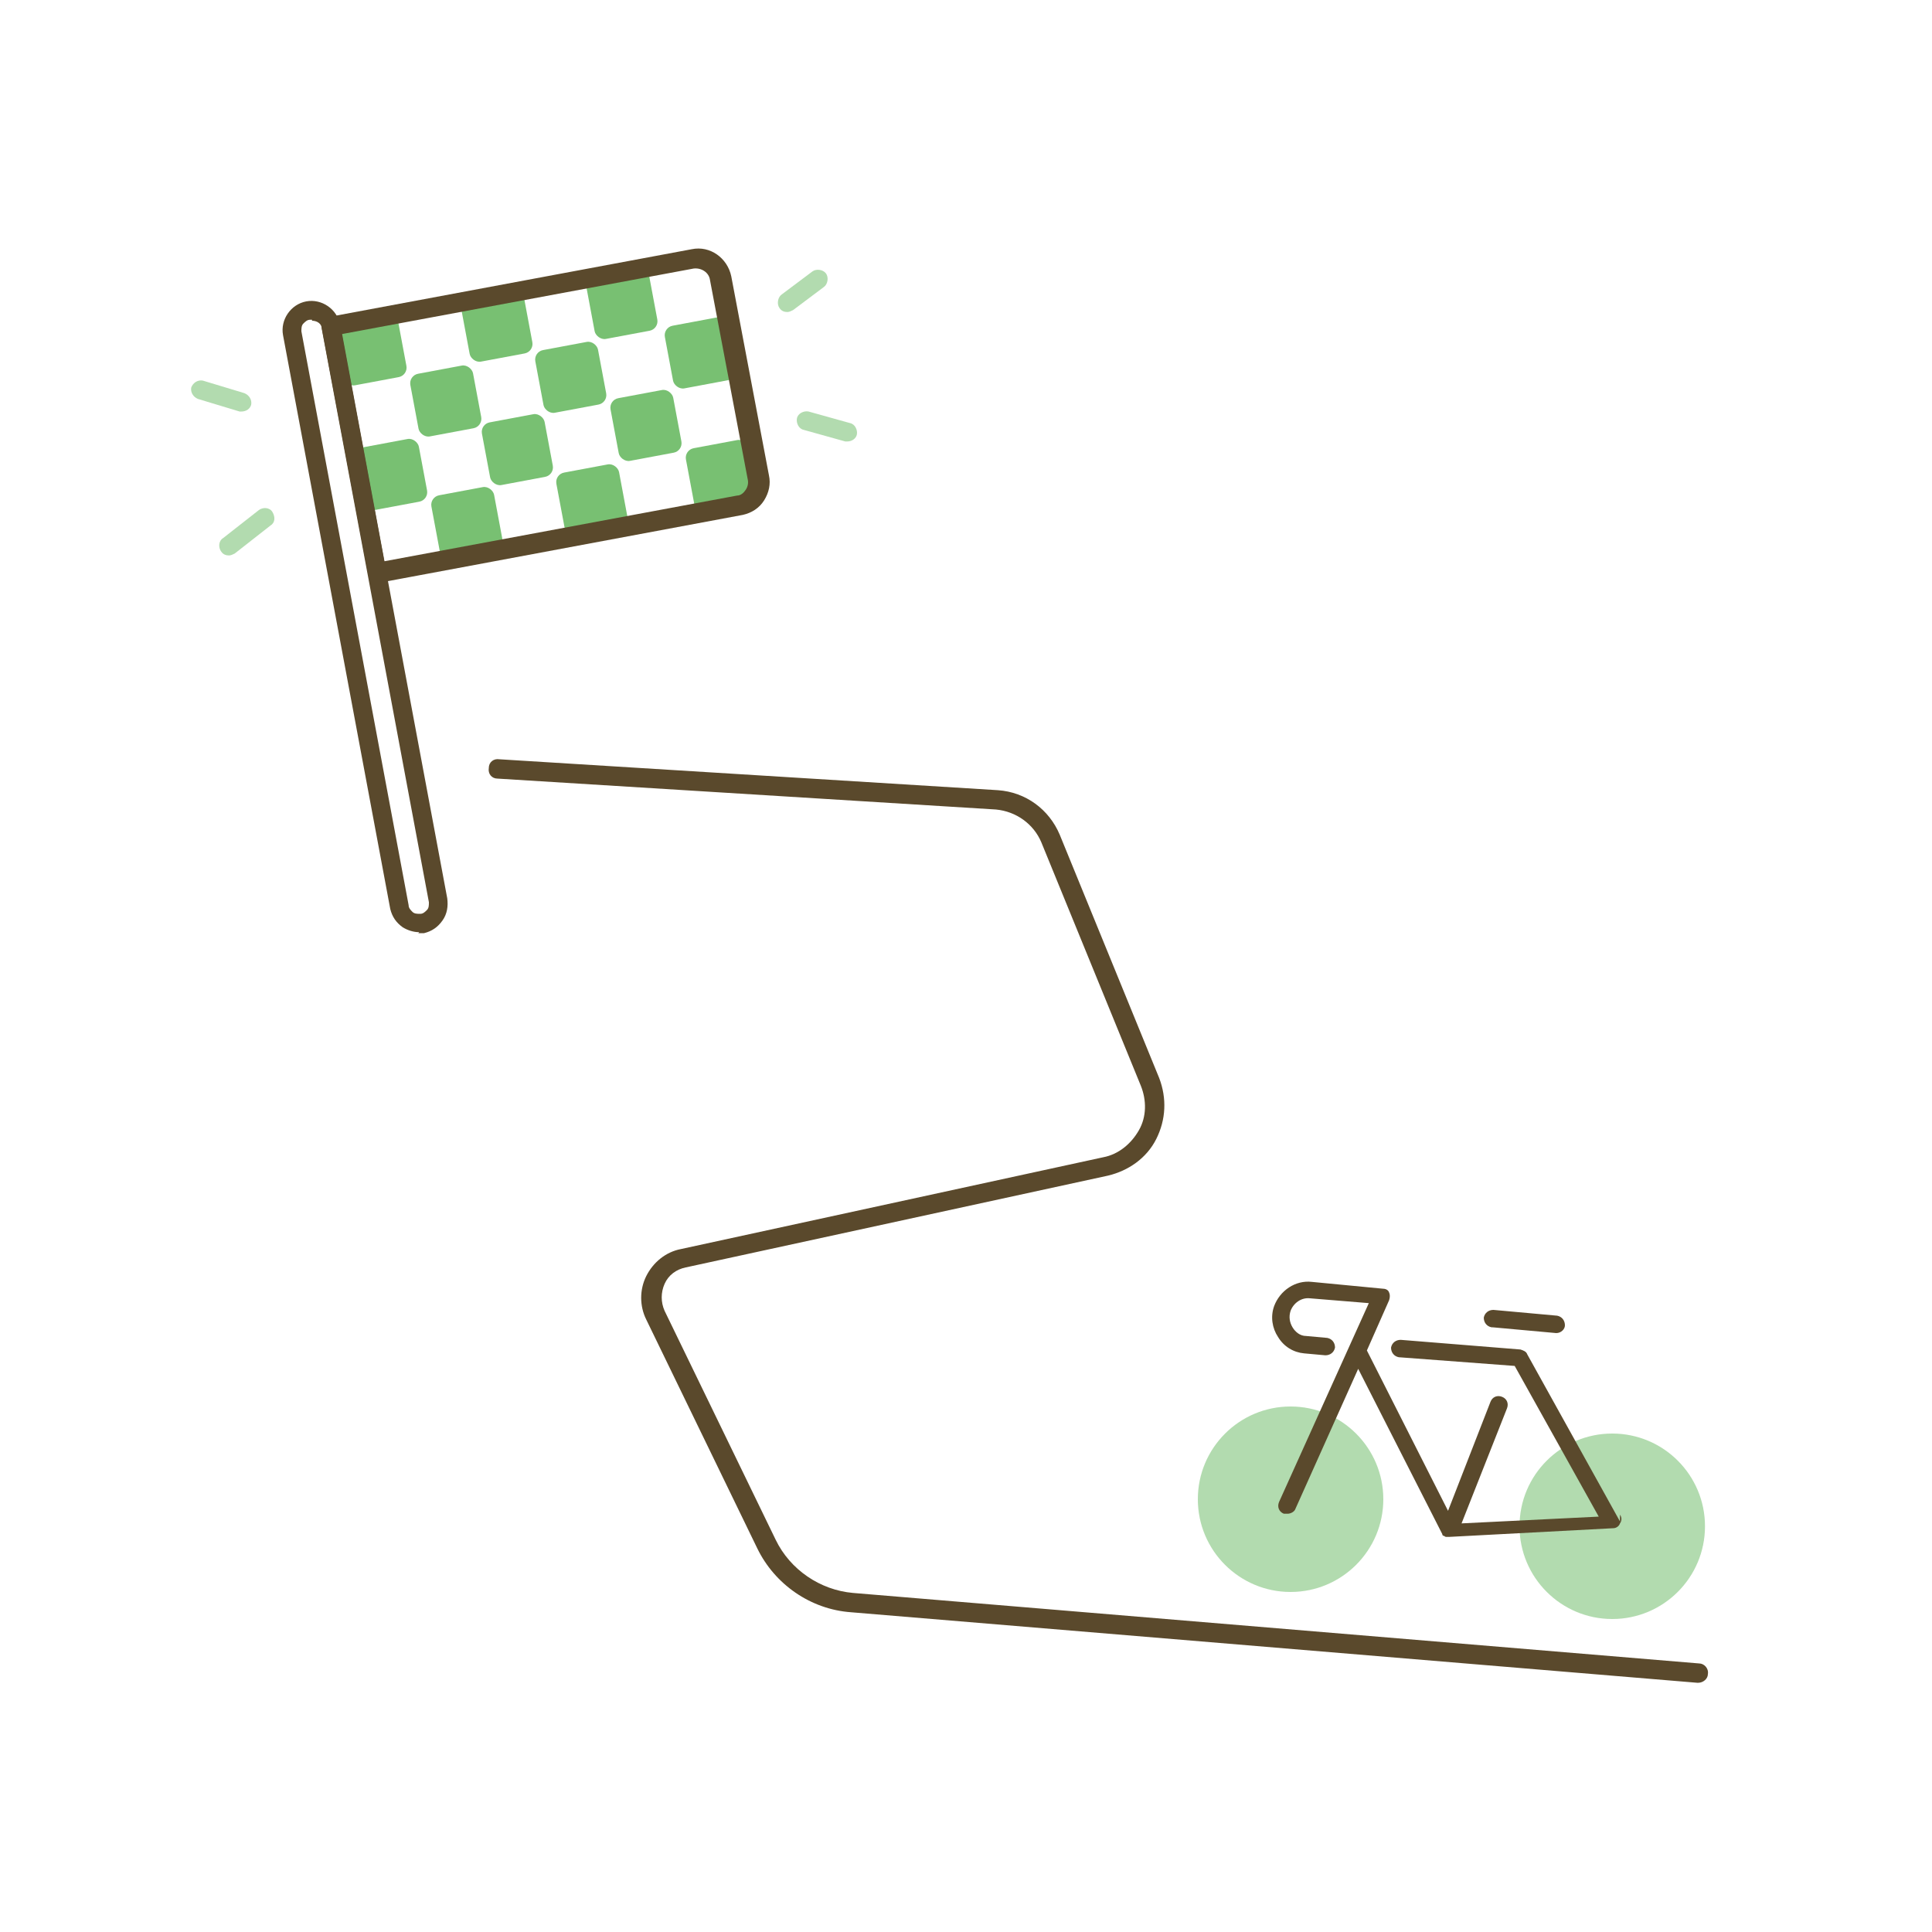 <?xml version="1.0" encoding="UTF-8"?>
<svg id="Layer_1" xmlns="http://www.w3.org/2000/svg" version="1.1" viewBox="0 0 200 200">
  <!-- Generator: Adobe Illustrator 29.5.0, SVG Export Plug-In . SVG Version: 2.1.0 Build 137)  -->
  <defs>
    <style>
      .st0 {
        opacity: .7;
      }

      .st0, .st1 {
        isolation: isolate;
      }

      .st1 {
        opacity: .4;
      }

      .st2 {
        fill: #3ea536;
      }

      .st3 {
        fill: #5a492c;
      }
    </style>
  </defs>
  <g>
    <g class="st1">
      <circle class="st2" cx="166.9" cy="158" r="9.6"/>
    </g>
    <g class="st1">
      <circle class="st2" cx="133.6" cy="155.2" r="9.6"/>
    </g>
    <path class="st3" d="M175.7,174.2s0,0,0,0l-87.6-7.3c-4.2-.3-7.9-2.9-9.7-6.6l-11.5-23.7c-.7-1.4-.7-3.1,0-4.5.7-1.4,2-2.5,3.6-2.8l43.7-9.5c1.6-.3,2.9-1.4,3.7-2.8.8-1.4.8-3.1.2-4.6l-10.3-25.2c-.8-1.9-2.6-3.2-4.7-3.4l-51.6-3.2c-.6,0-1-.5-.9-1.1,0-.6.5-1,1.1-.9l51.6,3.2c2.9.2,5.3,2,6.4,4.6l10.3,25.2c.8,2.1.7,4.3-.3,6.3-1,2-2.9,3.3-5,3.8l-43.7,9.5c-1,.2-1.8.8-2.2,1.7-.4.9-.4,1.9,0,2.8l11.5,23.7c1.5,3.1,4.6,5.2,8,5.5l87.6,7.3c.5,0,1,.5.9,1.1,0,.5-.5.9-1,.9Z"/>
    <g>
      <path class="st3" d="M167.7,157.5l-9.6-17.3c-.1-.3-.4-.4-.7-.5l-12.4-1c-.5,0-.9.3-1,.8,0,.5.3.9.8,1l12,.9,8.7,15.6-14.2.7,4.7-11.9c.2-.5,0-1-.5-1.2-.5-.2-1,0-1.2.5l-4.4,11.3-8.4-16.6s0,0,0,0l2.3-5.2c.1-.3.1-.6,0-.8-.1-.3-.4-.4-.7-.4l-7.3-.7c-1.7-.2-3.3.9-3.9,2.5-.4,1.1-.2,2.3.4,3.2.6,1,1.6,1.6,2.7,1.7l2.2.2c.5,0,.9-.3,1-.8,0-.5-.3-.9-.8-1l-2.2-.2c-.6,0-1.1-.4-1.4-.9-.3-.5-.4-1.1-.2-1.7.3-.8,1.1-1.4,2-1.3l6.1.5-9.3,20.6c-.2.5,0,1,.5,1.2.1,0,.2,0,.4,0,.3,0,.7-.2.8-.5l6.5-14.5,8.7,17.1c0,0,0,.2.2.2,0,0,0,0,0,0,0,0,.1.1.2.1,0,0,0,0,0,0,0,0,0,0,0,0,0,0,.2,0,.3,0s0,0,0,0l17-.9c.3,0,.6-.2.7-.5.2-.3.2-.6,0-.9Z"/>
      <path class="st3" d="M154.5,137.4l6.6.6s0,0,0,0c.5,0,.9-.4.9-.8,0-.5-.3-.9-.8-1l-6.6-.6c-.5,0-.9.3-1,.8,0,.5.3.9.8,1Z"/>
    </g>
  </g>
  <g>
    <path class="st3" d="M43.4,96.5c-.6,0-1.2-.2-1.7-.5-.7-.5-1.1-1.1-1.3-1.9l-11.1-59.4c-.3-1.6.8-3.2,2.4-3.5,1.6-.3,3.2.8,3.5,2.4l11.1,59.4c.1.8,0,1.6-.5,2.3s-1.1,1.1-1.9,1.3c-.2,0-.4,0-.6,0ZM32.3,33.1c0,0-.1,0-.2,0-.3,0-.5.2-.7.4s-.2.5-.2.8l11.1,59.4c0,.3.2.5.4.7.2.2.5.2.8.2.3,0,.5-.2.7-.4.2-.2.2-.5.2-.8l-11.1-59.4c0-.5-.5-.8-1-.8Z"/>
    <g class="st1">
      <path class="st2" d="M25.1,42.6c0,0-.2,0-.3,0l-4.3-1.3c-.5-.2-.8-.7-.7-1.2.2-.5.7-.8,1.2-.7l4.3,1.3c.5.2.8.7.7,1.2-.1.4-.5.7-1,.7Z"/>
    </g>
    <g class="st1">
      <path class="st2" d="M23.7,57.5c-.3,0-.6-.1-.8-.4-.3-.4-.3-1.1.2-1.4l3.7-2.9c.4-.3,1.1-.3,1.4.2s.3,1.1-.2,1.4l-3.7,2.9c-.2.1-.4.2-.6.2Z"/>
    </g>
    <g class="st1">
      <path class="st2" d="M81.5,32.3c-.3,0-.6-.1-.8-.4-.3-.4-.2-1.1.2-1.4l3.2-2.4c.4-.3,1.1-.2,1.4.2.3.4.2,1.1-.2,1.4l-3.2,2.4c-.2.1-.4.2-.6.2Z"/>
    </g>
    <g class="st1">
      <path class="st2" d="M87.8,45.7c0,0-.2,0-.3,0l-4.3-1.2c-.5-.1-.8-.7-.7-1.2.1-.5.7-.8,1.2-.7l4.3,1.2c.5.1.8.7.7,1.2-.1.4-.5.7-1,.7Z"/>
    </g>
    <g>
      <g class="st0">
        <rect class="st2" x="35.1" y="32.9" width="6.6" height="6.6" rx="1" ry="1" transform="translate(-6 7.7) rotate(-10.6)"/>
      </g>
      <g class="st0">
        <rect class="st2" x="42.8" y="38.2" width="6.6" height="6.6" rx="1" ry="1" transform="translate(-6.8 9.2) rotate(-10.6)"/>
      </g>
      <g class="st0">
        <rect class="st2" x="55.8" y="35.8" width="6.6" height="6.6" rx="1" ry="1" transform="translate(-6.2 11.5) rotate(-10.6)"/>
      </g>
      <g class="st0">
        <rect class="st2" x="69.2" y="33.3" width="6.6" height="6.6" rx="1" ry="1" transform="translate(-5.5 13.9) rotate(-10.6)"/>
      </g>
      <g class="st0">
        <rect class="st2" x="45" y="50.8" width="6.6" height="6.6" rx="1" ry="1" transform="translate(-9.1 9.8) rotate(-10.6)"/>
      </g>
      <g class="st0">
        <rect class="st2" x="58" y="48.4" width="6.6" height="6.6" rx="1" ry="1" transform="translate(-8.5 12.2) rotate(-10.6)"/>
      </g>
      <g class="st0">
        <rect class="st2" x="71.4" y="45.9" width="6.6" height="6.6" rx="1" ry="1" transform="translate(-7.8 14.6) rotate(-10.6)"/>
      </g>
      <g class="st0">
        <rect class="st2" x="37.2" y="45.8" width="6.6" height="6.6" rx="1" ry="1" transform="translate(-8.3 8.3) rotate(-10.6)"/>
      </g>
      <g class="st0">
        <rect class="st2" x="50.3" y="43.3" width="6.6" height="6.6" rx="1" ry="1" transform="translate(-7.7 10.6) rotate(-10.6)"/>
      </g>
      <g class="st0">
        <rect class="st2" x="63.6" y="40.8" width="6.6" height="6.6" rx="1" ry="1" transform="translate(-7 13) rotate(-10.6)"/>
      </g>
      <g class="st0">
        <rect class="st2" x="48.1" y="30.5" width="6.6" height="6.6" rx="1" ry="1" transform="translate(-5.3 10) rotate(-10.6)"/>
      </g>
      <g class="st0">
        <rect class="st2" x="61.1" y="28.1" width="6.6" height="6.6" rx="1" ry="1" transform="translate(-4.7 12.4) rotate(-10.6)"/>
      </g>
    </g>
    <path class="st3" d="M39.1,60.2c-.5,0-.9-.3-1-.8l-4.8-25.5c0-.3,0-.5.2-.7s.4-.4.6-.4l37.5-7c1.9-.4,3.7.9,4.1,2.8l3.9,20.6c.2.9,0,1.8-.5,2.6s-1.3,1.3-2.2,1.5l-37.5,7c0,0-.1,0-.2,0ZM35.4,34.5l4.4,23.6,36.5-6.8c.4,0,.7-.3.9-.6.2-.3.3-.7.2-1.1l-3.9-20.6c-.1-.8-.9-1.3-1.7-1.2l-36.5,6.8Z"/>
  </g>
</svg>